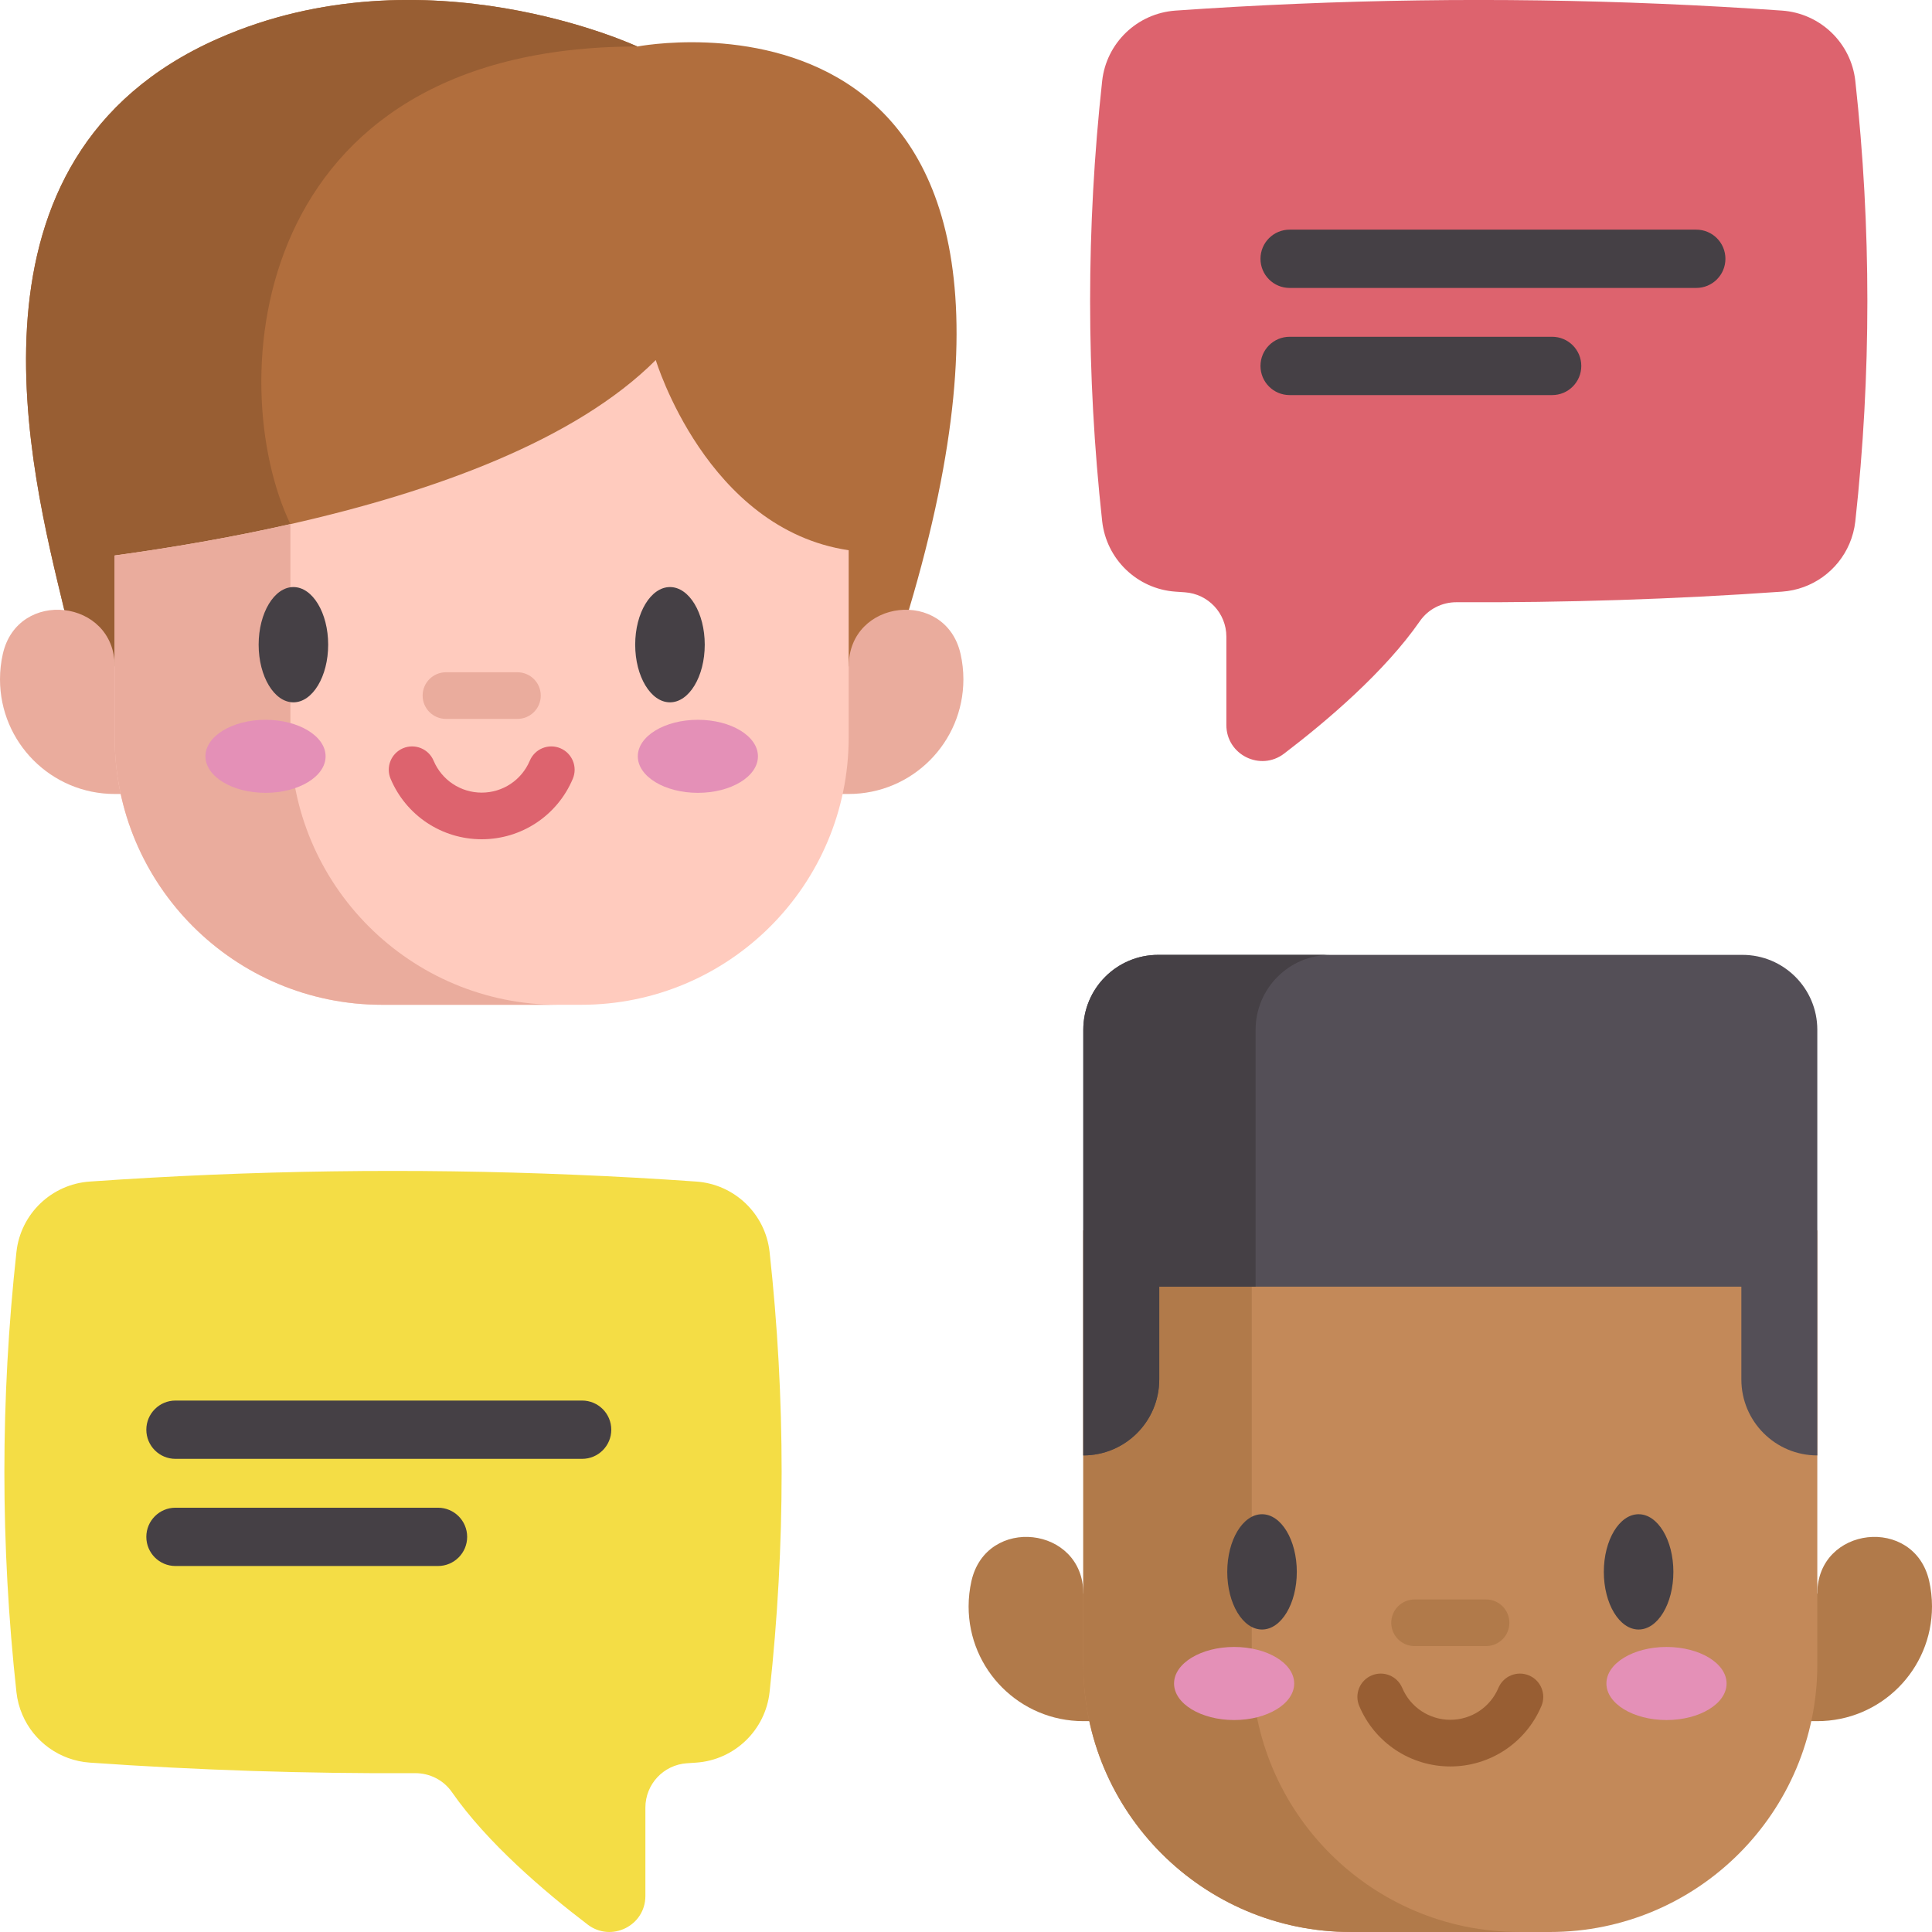 <svg width="80" height="80" viewBox="0 0 80 80" fill="none" xmlns="http://www.w3.org/2000/svg">
<g clip-path="url(#clip0)">
<path d="M37.635 25.251L33.729 30.181L2.664 25.263C1.275 19.508 -2.11 6.513 9.028 1.599C17.6 -2.183 26.391 1.926 26.391 1.926C26.391 1.926 45.713 -1.828 37.635 25.251Z" fill="#B16E3D"/>
<path d="M12.025 21.703L6.216 30.395L2.664 25.263C1.275 19.508 -2.11 6.513 9.028 1.599C17.6 -2.183 26.391 1.926 26.391 1.926C10.229 1.926 9.246 15.904 12.025 21.703Z" fill="#985E33"/>
<path d="M4.749 32.877C2.126 32.877 0 30.751 0 28.128C0 27.767 0.04 27.416 0.117 27.078C0.733 24.349 4.749 24.797 4.749 27.594H35.143C35.143 24.797 39.159 24.349 39.775 27.078C39.851 27.416 39.892 27.767 39.892 28.128C39.892 30.751 37.766 32.877 35.143 32.877" fill="#EAAC9D"/>
<path d="M35.142 22.784V30.53C35.142 36.647 30.183 41.606 24.066 41.606H15.824C9.708 41.606 4.748 36.647 4.748 30.53V23.002C7.082 22.683 9.564 22.259 12.025 21.703C17.99 20.357 23.834 18.228 27.154 14.908C27.155 14.908 29.261 21.91 35.142 22.784Z" fill="#FFCBBE"/>
<path d="M23.101 41.606H15.825C9.708 41.606 4.748 36.646 4.748 30.53V23.001C7.082 22.683 9.565 22.259 12.025 21.703V30.53C12.025 36.646 16.984 41.606 23.101 41.606Z" fill="#EAAC9D"/>
<path d="M12.149 24.309C11.356 24.309 10.71 25.379 10.71 26.695C10.71 28.011 11.356 29.082 12.149 29.082C12.943 29.082 13.589 28.011 13.589 26.695C13.589 25.379 12.943 24.309 12.149 24.309Z" fill="#454045"/>
<path d="M27.742 24.309C26.948 24.309 26.302 25.379 26.302 26.695C26.302 28.011 26.948 29.082 27.742 29.082C28.536 29.082 29.182 28.011 29.182 26.695C29.182 25.379 28.536 24.309 27.742 24.309Z" fill="#454045"/>
<path d="M19.946 34.752C18.296 34.752 16.816 33.77 16.174 32.248C15.967 31.757 16.197 31.191 16.689 30.983C17.181 30.776 17.747 31.007 17.954 31.498C18.293 32.302 19.075 32.821 19.946 32.821C20.818 32.821 21.599 32.302 21.938 31.498C22.146 31.007 22.712 30.776 23.203 30.983C23.695 31.191 23.926 31.757 23.718 32.248C23.077 33.77 21.596 34.752 19.946 34.752Z" fill="#DD636E"/>
<path d="M28.898 32.83C30.271 32.83 31.385 32.153 31.385 31.317C31.385 30.482 30.271 29.805 28.898 29.805C27.524 29.805 26.41 30.482 26.41 31.317C26.41 32.153 27.524 32.83 28.898 32.83Z" fill="#E490B7"/>
<path d="M10.994 32.83C12.368 32.83 13.482 32.153 13.482 31.317C13.482 30.482 12.368 29.805 10.994 29.805C9.62 29.805 8.507 30.482 8.507 31.317C8.507 32.153 9.62 32.83 10.994 32.83Z" fill="#E490B7"/>
<path d="M21.426 29.768H18.466C17.933 29.768 17.5 29.336 17.5 28.803C17.5 28.269 17.933 27.837 18.466 27.837H21.426C21.959 27.837 22.392 28.269 22.392 28.803C22.392 29.336 21.959 29.768 21.426 29.768Z" fill="#EAAC9D"/>
<path d="M44.858 71.269C42.235 71.269 40.108 69.143 40.108 66.52C40.108 66.159 40.149 65.807 40.225 65.469C40.841 62.741 44.858 63.188 44.858 65.986H75.251C75.251 63.188 79.267 62.741 79.884 65.469C79.96 65.807 80 66.159 80 66.52C80 69.143 77.874 71.269 75.251 71.269" fill="#B17A4A"/>
<path d="M44.857 50.948V68.924C44.857 75.04 49.817 80 55.933 80H64.175C70.292 80 75.251 75.04 75.251 68.924V50.948" fill="#C38959"/>
<path d="M62.909 79.999H55.933C49.817 79.999 44.857 75.039 44.857 68.923V50.947H51.833V68.923C51.833 75.039 56.793 79.999 62.909 79.999Z" fill="#B17A4A"/>
<path d="M52.258 67.475C53.053 67.475 53.698 66.406 53.698 65.088C53.698 63.77 53.053 62.701 52.258 62.701C51.463 62.701 50.818 63.77 50.818 65.088C50.818 66.406 51.463 67.475 52.258 67.475Z" fill="#454045"/>
<path d="M67.851 67.475C68.646 67.475 69.291 66.406 69.291 65.088C69.291 63.77 68.646 62.701 67.851 62.701C67.055 62.701 66.411 63.77 66.411 65.088C66.411 66.406 67.055 67.475 67.851 67.475Z" fill="#454045"/>
<path d="M60.055 73.145C58.405 73.145 56.924 72.162 56.283 70.641C56.075 70.15 56.306 69.583 56.797 69.376C57.289 69.169 57.855 69.399 58.063 69.891C58.401 70.694 59.183 71.213 60.055 71.213C60.926 71.213 61.708 70.694 62.047 69.891C62.254 69.399 62.82 69.169 63.312 69.376C63.804 69.583 64.034 70.15 63.827 70.641C63.185 72.162 61.705 73.145 60.055 73.145Z" fill="#985E33"/>
<path d="M69.006 71.223C70.38 71.223 71.494 70.545 71.494 69.71C71.494 68.874 70.38 68.197 69.006 68.197C67.632 68.197 66.518 68.874 66.518 69.71C66.518 70.545 67.632 71.223 69.006 71.223Z" fill="#E490B7"/>
<path d="M51.103 71.223C52.477 71.223 53.59 70.545 53.59 69.71C53.59 68.874 52.477 68.197 51.103 68.197C49.729 68.197 48.615 68.874 48.615 69.71C48.615 70.545 49.729 71.223 51.103 71.223Z" fill="#E490B7"/>
<path d="M61.534 68.161H58.575C58.041 68.161 57.609 67.729 57.609 67.195C57.609 66.662 58.041 66.23 58.575 66.23H61.534C62.068 66.23 62.5 66.662 62.5 67.195C62.5 67.729 62.068 68.161 61.534 68.161Z" fill="#B17A4A"/>
<path d="M72.15 39.539H47.958C46.245 39.539 44.857 40.927 44.857 42.64V50.947V53.277V60.266C46.594 60.266 48.002 58.858 48.002 57.121V53.277H72.106V57.121C72.106 58.858 73.514 60.266 75.251 60.266V53.277V50.948V42.64C75.251 40.928 73.862 39.539 72.15 39.539Z" fill="#544F57"/>
<path d="M55.093 39.539C53.38 39.539 51.992 40.927 51.992 42.64V53.277H48.002V57.12C48.002 57.988 47.65 58.776 47.081 59.345C46.512 59.913 45.725 60.265 44.857 60.265V42.64C44.857 40.927 46.245 39.539 47.958 39.539H55.093Z" fill="#454045"/>
<path d="M45.638 21.578C45.811 23.156 47.089 24.389 48.673 24.499C48.804 24.509 48.934 24.518 49.064 24.526C50.03 24.592 50.781 25.394 50.781 26.362V30.022C50.781 31.254 52.19 31.952 53.17 31.207C54.957 29.845 57.335 27.82 58.793 25.721C59.139 25.223 59.709 24.933 60.314 24.937C64.806 24.959 69.298 24.815 73.789 24.499C75.041 24.412 76.105 23.625 76.579 22.518C76.704 22.227 76.788 21.913 76.825 21.585C77.49 15.508 77.49 9.431 76.825 3.354C76.652 1.777 75.372 0.55 73.791 0.439C67.1 -0.03 60.409 -0.124 53.719 0.157C52.037 0.227 50.355 0.321 48.674 0.439C47.091 0.55 45.811 1.777 45.638 3.354C44.973 9.429 44.973 15.503 45.638 21.578Z" fill="#DD636E"/>
<path d="M70.239 11.923H53.401C52.734 11.923 52.194 11.383 52.194 10.716C52.194 10.049 52.734 9.509 53.401 9.509H70.239C70.906 9.509 71.446 10.049 71.446 10.716C71.446 11.383 70.906 11.923 70.239 11.923Z" fill="#454045"/>
<path d="M64.271 16.36H53.401C52.734 16.36 52.194 15.819 52.194 15.152C52.194 14.486 52.734 13.945 53.401 13.945H64.271C64.938 13.945 65.478 14.486 65.478 15.152C65.478 15.819 64.938 16.36 64.271 16.36Z" fill="#454045"/>
<path d="M31.867 70.064C31.695 71.642 30.416 72.875 28.832 72.986C28.701 72.995 28.571 73.004 28.441 73.013C27.475 73.078 26.724 73.88 26.724 74.849V78.509C26.724 79.74 25.315 80.439 24.335 79.693C22.548 78.332 20.171 76.306 18.712 74.207C18.367 73.71 17.796 73.42 17.191 73.423C12.699 73.446 8.208 73.302 3.716 72.986C2.464 72.898 1.4 72.111 0.927 71.004C0.801 70.714 0.717 70.4 0.681 70.071C0.015 63.995 0.015 57.917 0.681 51.84C0.853 50.264 2.133 49.036 3.714 48.926C10.405 48.456 17.096 48.362 23.786 48.644C25.468 48.713 27.15 48.807 28.831 48.926C30.414 49.036 31.694 50.264 31.867 51.84C32.532 57.915 32.532 63.989 31.867 70.064Z" fill="#F4DD45"/>
<path d="M24.104 60.408H7.266C6.599 60.408 6.059 59.868 6.059 59.201C6.059 58.535 6.6 57.994 7.266 57.994H24.104C24.771 57.994 25.312 58.535 25.312 59.201C25.312 59.868 24.771 60.408 24.104 60.408Z" fill="#454045"/>
<path d="M18.136 64.845H7.266C6.599 64.845 6.059 64.305 6.059 63.638C6.059 62.971 6.6 62.431 7.266 62.431H18.136C18.803 62.431 19.344 62.971 19.344 63.638C19.344 64.305 18.803 64.845 18.136 64.845Z" fill="#454045"/>
</g>
<defs>
<clipPath id="clip0">
<rect width="80" height="80" fill="white"/>
</clipPath>
</defs>
</svg>
